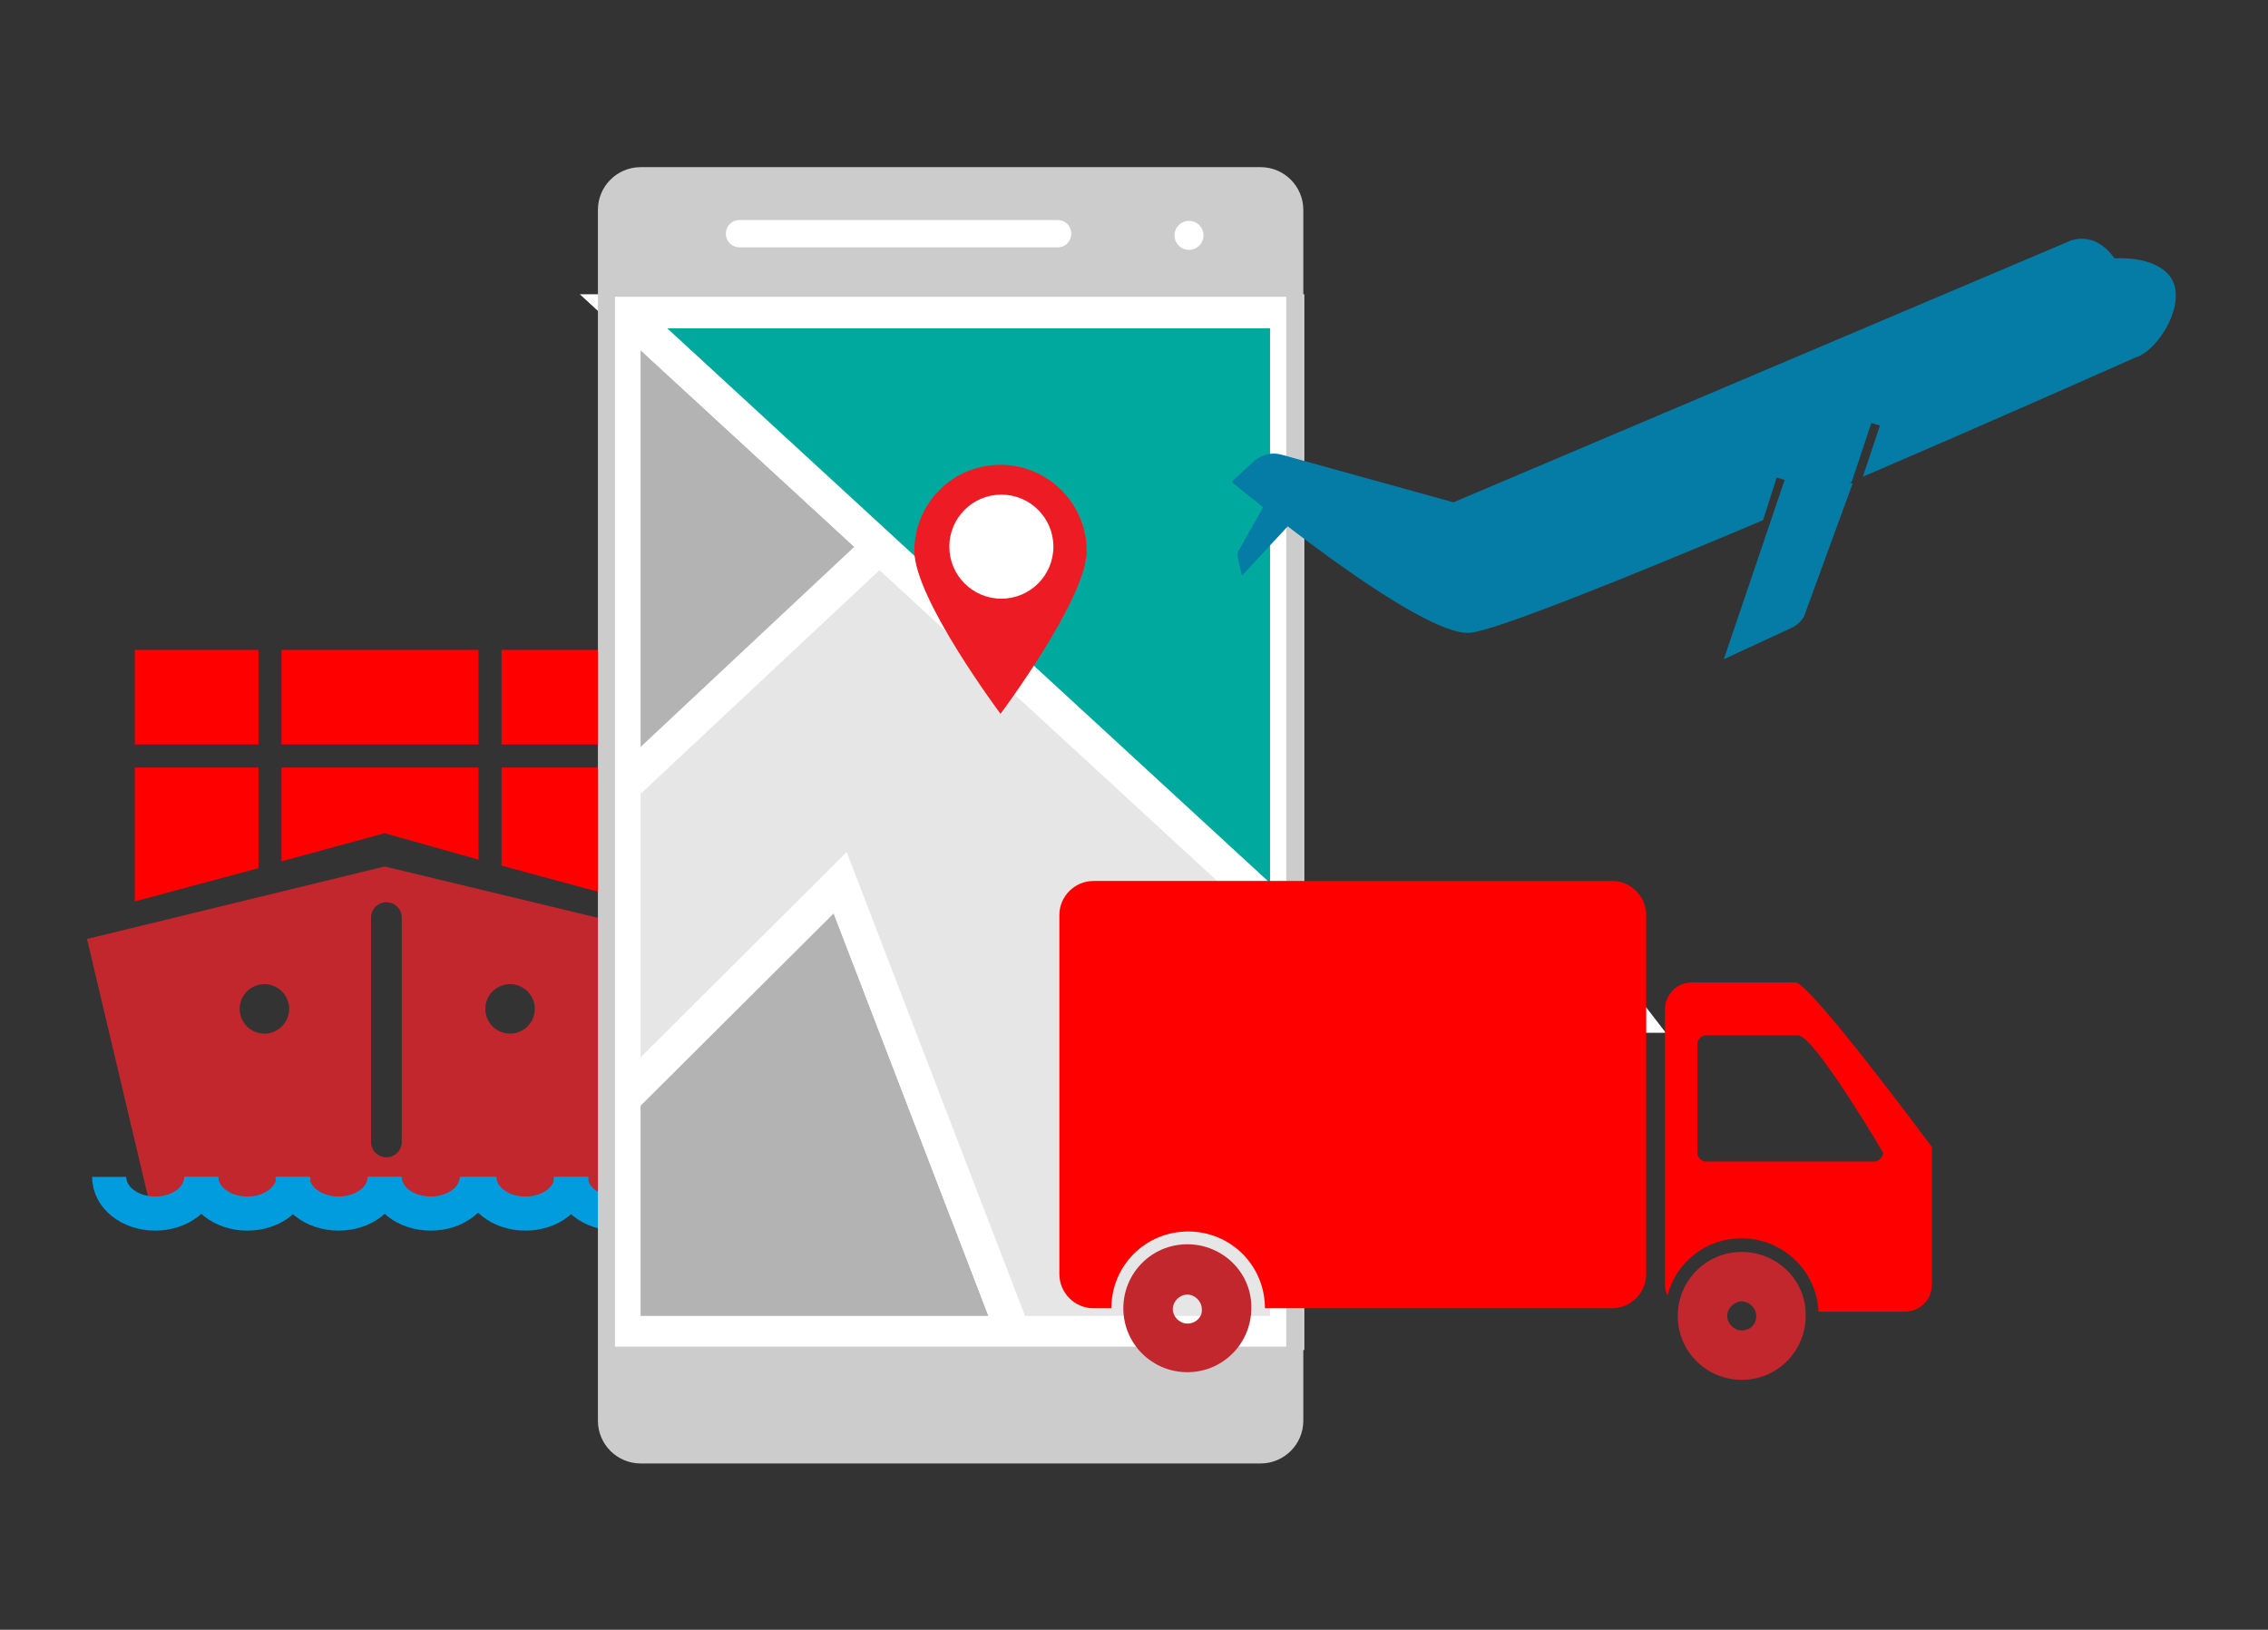 <?xml version="1.0" encoding="utf-8"?>
<!-- Generator: Adobe Illustrator 24.3.0, SVG Export Plug-In . SVG Version: 6.00 Build 0)  -->
<svg version="1.1" id="Ebene_1" xmlns="http://www.w3.org/2000/svg" xmlns:xlink="http://www.w3.org/1999/xlink" x="0px" y="0px"
	 viewBox="0 0 265.9 191.1" style="enable-background:new 0 0 265.9 191.1;" xml:space="preserve">
<rect x="0" y="0" width="265.9" height="191.1" fill="#333333" stroke="none"/>
<style type="text/css">
	.st0{fill:#FF0000;}
	.st1{fill:#C1272D;}
	.st2{fill:none;stroke:#009CDD;stroke-width:4;stroke-miterlimit:10;}
	.st3{fill:#B3B3B3;stroke:#FFFFFF;stroke-width:4;stroke-miterlimit:10;}
	.st4{fill:#E6E6E6;stroke:#FFFFFF;stroke-width:4;stroke-miterlimit:10;}
	.st5{fill:#00A99D;stroke:#FFFFFF;stroke-width:4;stroke-miterlimit:10;}
	.st6{fill:none;stroke:#CCCCCC;stroke-width:2;stroke-miterlimit:10;}
	.st7{fill:#CCCCCC;}
	.st8{fill:#FFFFFF;}
	.st9{fill:#ED1C24;}
	.st10{fill:#047CA5;}
</style>
<g>
	<g>
		<g>
			<rect x="15.8" y="76.2" class="st0" width="14.5" height="11.1"/>
			<polygon class="st0" points="15.8,90 15.8,105.7 30.3,101.8 30.3,90 			"/>
		</g>
		<g>
			<rect x="33" y="76.2" class="st0" width="23.1" height="11.1"/>
			<polygon class="st0" points="33,90 33,101 45.1,97.7 56.1,100.8 56.1,90 			"/>
		</g>
		<g>
			<rect x="58.8" y="76.2" class="st0" width="15.6" height="11.1"/>
			<polygon class="st0" points="58.8,90 58.8,101.5 74.3,105.7 74.3,90 			"/>
		</g>
		<path class="st1" d="M45.1,101.6l-34.9,8.5l7.5,31.7h55.2l7.5-31.7L45.1,101.6z M31,121.2c-1.6,0-2.9-1.3-2.9-2.9
			c0-1.6,1.3-2.9,2.9-2.9c1.6,0,2.9,1.3,2.9,2.9C33.9,119.9,32.6,121.2,31,121.2z M47.1,133.9c0,1-0.8,1.8-1.8,1.8h0
			c-1,0-1.8-0.8-1.8-1.8v-26.3c0-1,0.8-1.8,1.8-1.8h0c1,0,1.8,0.8,1.8,1.8V133.9z M59.8,121.2c-1.6,0-2.9-1.3-2.9-2.9
			c0-1.6,1.3-2.9,2.9-2.9c1.6,0,2.9,1.3,2.9,2.9C62.7,119.9,61.4,121.2,59.8,121.2z"/>
	</g>
	<g>
		<path class="st2" d="M23.6,138c0,2.4-2.4,4.3-5.4,4.3s-5.4-1.9-5.4-4.3"/>
		<path class="st2" d="M34.4,138c0,2.4-2.4,4.3-5.4,4.3s-5.4-1.9-5.4-4.3"/>
		<path class="st2" d="M45.1,138c0,2.4-2.4,4.3-5.4,4.3c-3,0-5.4-1.9-5.4-4.3"/>
		<path class="st2" d="M55.9,138c0,2.4-2.4,4.3-5.4,4.3c-3,0-5.4-1.9-5.4-4.3"/>
		<path class="st2" d="M67,138c0,2.4-2.4,4.3-5.4,4.3s-5.4-1.9-5.4-4.3"/>
		<path class="st2" d="M77.7,138c0,2.4-2.4,4.3-5.4,4.3c-3,0-5.4-1.9-5.4-4.3"/>
	</g>
</g>
<polygon class="st3" points="73.1,128.8 98.5,103.5 118.8,156.3 73.1,156.3 "/>
<polygon class="st4" points="103.1,64.1 73.1,92.2 73.1,128.8 98.5,103.5 118.8,156.3 150.9,156.3 150.9,108.1 "/>
<polygon class="st3" points="73.1,36.5 73.1,92.2 103.1,64.1 "/>
<polygon class="st5" points="73.1,36.5 150.9,108.1 150.9,36.5 "/>
<path class="st6" d="M147.8,170.6H75.1c-2.2,0-4-1.8-4-4v-142c0-2.2,1.8-4,4-4h72.7c2.2,0,4,1.8,4,4v142
	C151.8,168.8,150,170.6,147.8,170.6z"/>
<path class="st7" d="M151.8,34.8H71.1V24.6c0-2.2,1.8-4,4-4h72.7c2.2,0,4,1.8,4,4V34.8z"/>
<path class="st7" d="M71.7,157.9h80.7v8.7c0,2.2-1.8,4-4,4H75.7c-2.2,0-4-1.8-4-4V157.9z"/>
<path class="st8" d="M124,29H86.7c-0.9,0-1.6-0.7-1.6-1.6v0c0-0.9,0.7-1.6,1.6-1.6H124c0.9,0,1.6,0.7,1.6,1.6v0
	C125.6,28.3,124.9,29,124,29z"/>
<circle class="st8" cx="139.4" cy="27.6" r="1.7"/>
<path class="st9" d="M127.4,64.6c0,5.6-10.1,19.1-10.1,19.1s-10.1-13.5-10.1-19.1s4.5-10.1,10.1-10.1S127.4,59.1,127.4,64.6z"/>
<circle class="st8" cx="117.4" cy="64.1" r="6.1"/>
<polygon class="st8" points="175.3,109.7 175.3,121.1 195.3,121.1 186.5,109.7 "/>
<g>
	<path class="st10" d="M254.4,32.4c-1.9-2.5-6.5-2.1-6.5-2.1c-0.5-0.8-2.4-3-5.1-2.1l-72.4,30.7l-20.2-5.6c-1.1-0.3-2.2,0-3.1,0.7
		l-2.7,2.5c0,0,22,18.3,28,17.7c3-0.3,18.2-6.4,34.3-13.2l1.6-5l1,0.3l-1.4,4.1c3.1-1.3,6.1-2.6,9.2-3.9l2.3-6.9l1,0.3l-2,6
		c17-7.3,32-14,32-14C253.1,41.1,256.6,35.3,254.4,32.4z"/>
	<g>
		<path class="st10" d="M210.3,73.5l-8.2,3.8l7.7-22.7l7.4,2.1l-5.7,15.6C211.2,72.8,210.8,73.2,210.3,73.5z"/>
		<path class="st10" d="M152.2,59.1c0.4,0.3,0.4,0.9,0,1.3l-6.6,7.1l-0.5-2.2c0-0.2,0-0.5,0.1-0.7l3.9-6.9c0.3-0.5,1-0.6,1.4-0.2
			L152.2,59.1z"/>
	</g>
</g>
<g>
	<path class="st0" d="M189,103.3h-60.8c-2.2,0-4,1.8-4,4v42.1c0,2.2,1.8,4,4,4h2.1c0-5,4-9,9-9c5,0,9,4,9,9H189c2.2,0,4-1.8,4-4
		v-42.1C193,105.1,191.2,103.3,189,103.3z"/>
	<path class="st1" d="M139.2,145.9c-4.2,0-7.5,3.4-7.5,7.5c0,4.2,3.4,7.5,7.5,7.5c4.2,0,7.5-3.4,7.5-7.5
		C146.8,149.3,143.4,145.9,139.2,145.9z M139.2,155.2c-0.9,0-1.7-0.8-1.7-1.7c0-0.9,0.8-1.7,1.7-1.7c0.9,0,1.7,0.8,1.7,1.7
		C141,154.4,140.2,155.2,139.2,155.2z"/>
	<path class="st1" d="M204.2,146.8c-4.2,0-7.5,3.4-7.5,7.5c0,4.2,3.4,7.5,7.5,7.5c4.2,0,7.5-3.4,7.5-7.5
		C211.8,150.2,208.4,146.8,204.2,146.8z M204.2,156c-0.9,0-1.7-0.8-1.7-1.7c0-0.9,0.8-1.7,1.7-1.7c0.9,0,1.7,0.8,1.7,1.7
		C205.9,155.3,205.2,156,204.2,156z"/>
	<path class="st0" d="M210.5,115.2h-12.1c-1.8,0-3.2,1.4-3.2,3.2v32.2c0,0.5,0.1,0.9,0.3,1.3c1-3.9,4.5-6.7,8.7-6.7
		c4.8,0,8.8,3.8,9,8.6h10.1c1.8,0,3.2-1.4,3.2-3.2v-16.1C226.5,134.5,212.2,115.2,210.5,115.2z M219.7,136.2H200c-0.5,0-1-0.5-1-1
		v-12.8c0-0.5,0.5-1,1-1h10.8c1.9,0,10,13.8,10,13.8C220.7,135.7,220.3,136.2,219.7,136.2z"/>
</g>
</svg>
